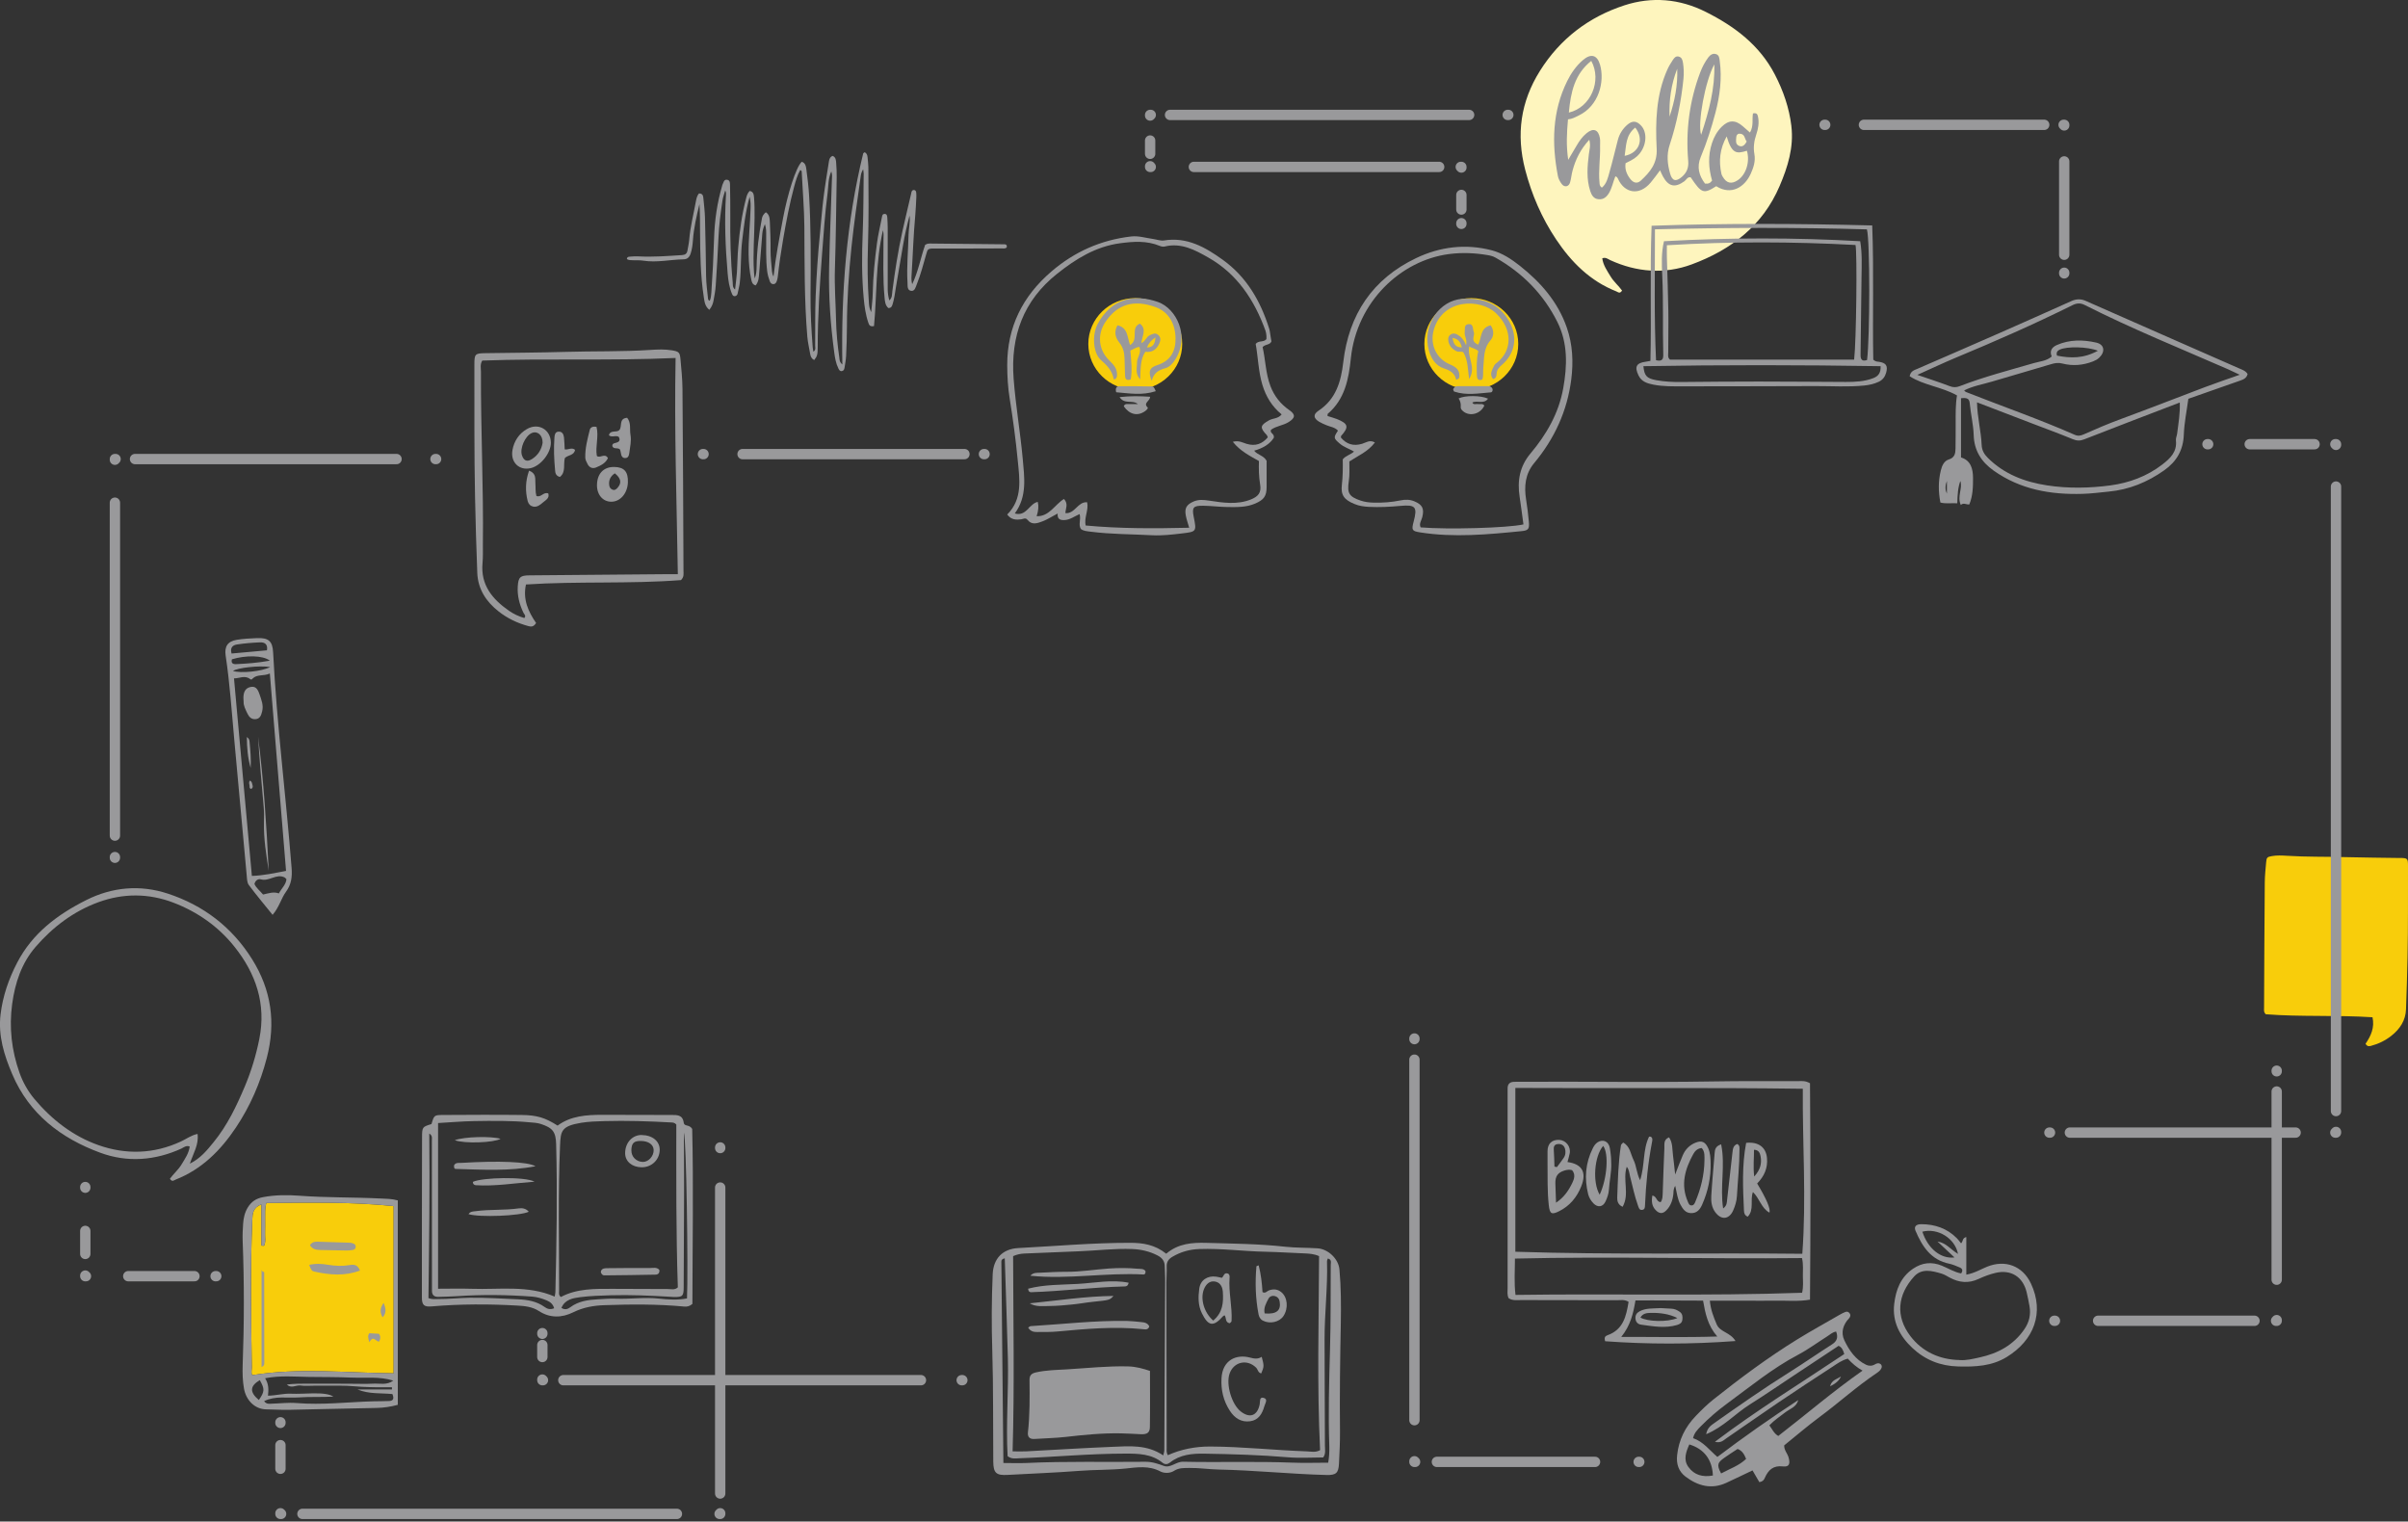 <?xml version="1.0" encoding="UTF-8"?> <svg xmlns="http://www.w3.org/2000/svg" width="698" height="441" viewBox="0 0 698 441" fill="none"><rect x="0" y="0" width="698" height="441" fill="#333333" stroke="none"/> <g clip-path="url(#clip0_17_883)"> <path d="M114.1 398.034V349.567C101.703 348.295 89.453 348.561 77.203 348.665C76.731 350.291 76.864 351.652 76.849 352.998C76.834 354.462 76.893 355.941 76.834 357.406C76.775 358.633 77.129 359.949 76.524 361.074C76.273 361.059 76.022 361.044 75.771 361.029V349.079C73.292 350.01 73.203 351.741 73.13 353.531C72.525 367.803 72.79 382.09 72.982 396.363C72.982 397.206 72.716 398.138 73.159 398.567C86.811 396.393 100.256 397.901 114.1 398.049V398.034Z" fill="#F8CD0B"></path> <path d="M695.875 248.683C690.562 248.594 685.248 248.579 679.95 248.431C674.238 248.269 668.527 248.402 662.815 248.032C661.413 247.943 659.996 247.884 658.594 248.121C657.192 248.357 657 248.535 656.882 249.896C656.72 251.833 656.498 253.785 656.484 255.738C656.38 267.866 656.336 279.994 656.277 292.122C656.277 292.713 656.13 293.349 656.779 293.97C666.992 294.769 677.397 294.163 687.713 294.843C688.363 297.845 687.256 300.241 685.691 302.534C686.193 303.347 686.68 303.288 687.256 303.14C689.425 302.564 691.418 301.602 693.174 300.212C695.653 298.26 697.306 295.775 697.424 292.536C697.616 287.492 697.764 282.434 697.867 277.391C698.044 268.561 697.985 259.746 698 250.916C698 248.845 697.852 248.712 695.86 248.668L695.875 248.683Z" fill="#F8CD0B"></path> <path d="M205.693 89.865C204.305 88.8 204.217 87.41 204.01 86.123C203.021 79.808 202.977 73.433 202.918 67.059C202.903 64.426 202.918 61.794 202.756 59.146C201.9 62.622 201.103 66.097 200.852 69.677C200.763 70.963 200.601 72.221 200.202 73.463C199.863 74.528 199.243 75.149 198.151 75.164C194.24 75.238 190.373 76.17 186.432 75.548C185.488 75.4 184.514 75.46 183.54 75.43C182.92 75.4 182.27 75.46 181.724 75.105C181.724 74.484 182.138 74.424 182.492 74.395C183.318 74.336 184.16 74.262 185.001 74.306C189.251 74.543 193.472 74.203 197.693 73.936C198.623 73.877 199.125 73.507 199.273 72.605C199.435 71.585 199.686 70.579 199.774 69.558C200.084 65.698 201.073 61.956 201.752 58.17C201.885 57.43 202.106 56.676 202.593 56.07C203.789 56.04 203.833 56.883 203.907 57.638C204.084 59.427 204.29 61.231 204.35 63.021C204.497 68.686 204.6 74.35 204.674 80.015C204.704 82.204 205.014 84.378 205.235 86.552C205.265 86.804 205.324 87.055 205.737 87.174C206.062 86.434 206.135 85.621 206.194 84.822C206.563 79.557 206.829 74.291 206.991 69.011C207.154 63.849 207.877 58.776 209.338 53.807C209.353 53.748 209.353 53.674 209.382 53.614C209.736 52.978 209.795 51.928 210.799 52.106C211.685 52.254 211.596 53.171 211.611 53.866C211.655 56.706 211.714 59.531 211.685 62.37C211.626 68.878 211.773 75.371 212.393 81.849C212.452 82.5 212.275 83.269 213.072 83.92C213.264 82.174 213.485 80.607 213.603 79.024C213.766 76.584 213.766 74.129 213.987 71.703C214.4 66.837 215.064 62.001 216.319 57.268C216.496 56.587 216.747 55.937 217.293 55.345C218.37 55.508 218.488 56.336 218.562 57.164C218.739 59.161 218.739 61.157 218.725 63.154C218.68 68.36 218.208 73.581 218.547 78.787C218.592 79.424 218.636 80.059 218.784 80.71C219.197 79.63 219.3 78.507 219.315 77.368C219.389 72.59 219.964 67.887 220.879 63.199C220.997 62.597 221.371 62.035 222.001 61.513C223.123 62.252 223.108 63.465 223.167 64.589C223.285 67.222 223.388 69.869 223.359 72.502C223.344 74.572 223.595 76.613 223.772 78.654C223.816 79.157 223.949 79.645 224.215 80.148C224.849 74.424 225.942 68.819 226.989 63.199C228.288 56.262 230.664 48.571 232.391 46.885C233.528 47.225 233.616 48.29 233.749 49.178C234.088 51.662 234.384 54.162 234.531 56.661C235.092 66.186 235.033 75.711 234.944 85.251C234.9 90.413 235.181 95.545 235.579 100.677C235.609 101.062 235.697 101.431 235.771 101.934C236.553 101.431 236.287 100.736 236.287 100.189C236.346 95.353 236.228 90.516 236.435 85.695C236.686 79.719 237.07 73.744 237.675 67.798C238.029 64.337 238.265 60.877 238.693 57.43C239.136 53.866 239.726 50.316 240.287 46.752C240.39 46.131 240.582 45.495 241.335 45.184C242.294 45.539 242.324 46.456 242.383 47.24C242.501 48.645 242.545 50.065 242.53 51.485C242.383 60.315 242.294 69.129 242.014 77.944C241.851 82.855 242.235 87.721 242.339 92.616C242.412 96.284 242.752 99.938 243.283 103.576C243.372 104.182 243.268 104.863 244.169 105.647C243.8 84.792 245.335 64.471 250.205 44.504C250.234 44.356 250.471 44.267 250.648 44.119C251.253 44.43 251.415 44.962 251.474 45.554C251.563 46.515 251.696 47.477 251.71 48.438C251.769 56.04 251.843 63.642 251.592 71.245C251.415 76.717 251.459 82.189 251.858 87.662C251.917 88.549 251.991 89.436 252.537 90.487C252.699 88.475 252.95 86.686 252.98 84.896C253.083 80.059 253.57 75.267 254.205 70.49C254.529 68.005 255.134 65.565 255.607 63.11C255.71 62.592 255.739 62.001 256.418 62.001C257.127 62.001 257.156 62.607 257.201 63.11C257.26 64.13 257.319 65.166 257.319 66.201C257.319 72.058 257.319 77.93 257.319 83.787C257.319 84.881 257.481 85.946 257.776 87.07C258.676 86.316 258.544 85.266 258.662 84.363C259.429 78.566 260.3 72.783 261.569 67.074C262.381 63.435 263.252 59.826 264.093 56.203C264.137 56.011 264.152 55.818 264.211 55.641C264.314 55.315 264.521 55.064 264.89 55.064C265.362 55.064 265.539 55.419 265.584 55.833C265.628 56.277 265.628 56.735 265.613 57.179C265.525 58.85 265.465 60.522 265.318 62.193C264.772 68.153 264.595 74.143 264.211 80.119C264.167 80.858 264.211 81.598 264.418 82.367C266.174 78.713 266.853 74.75 268.166 70.978C268.786 70.52 269.495 70.579 270.203 70.594C277.022 70.653 283.825 70.727 290.644 70.801C291.264 70.801 292.016 70.697 291.81 71.718C291.338 72.147 290.806 71.999 290.304 71.999C283.752 72.014 277.184 72.058 270.631 72.028C268.889 72.028 268.875 72.324 268.506 73.596C267.65 76.554 266.897 79.542 265.746 82.411C265.406 83.239 265.185 84.408 264.152 84.304C262.897 84.171 263.119 82.84 263.06 81.953C262.765 77.308 263.266 72.694 263.355 68.05C263.384 66.186 263.916 64.367 263.65 62.503C262.897 65.343 262.233 68.198 261.761 71.097C261.097 75.223 260.315 79.32 259.665 83.446C259.414 85.044 259.223 86.626 258.735 88.165C258.558 88.741 258.381 89.274 257.51 89.288C256.595 88.505 256.507 87.366 256.404 86.227C255.858 80.636 256.108 75.031 256.094 69.425C256.094 68.597 256.197 67.754 255.946 66.719C253.777 76.007 254.205 85.369 253.349 94.51C252.094 94.746 251.932 94.169 251.696 93.519C250.899 91.182 250.574 88.741 250.353 86.331C249.762 80.045 249.821 73.729 250.072 67.414C250.293 61.749 250.279 56.084 250.353 50.405C250.353 50.05 250.279 49.68 250.205 49.059C249.777 49.784 249.615 50.301 249.526 50.878C248.552 57.756 247.548 64.618 246.825 71.525C246.028 79.216 245.512 86.907 245.497 94.643C245.497 97.482 245.394 100.307 245.261 103.147C245.202 104.301 244.98 105.439 244.803 106.578C244.729 107.037 244.567 107.466 244.021 107.554C243.46 107.643 243.239 107.229 243.032 106.815C242.309 105.351 242.029 103.753 241.822 102.171C240.715 93.992 240.154 85.769 240.331 77.53C240.523 69.026 240.877 60.536 241.143 52.047C241.173 51.366 241.291 50.671 240.966 49.68C240.021 51.855 240.154 53.91 239.903 55.877C239.121 61.808 238.737 67.784 238.28 73.744C237.601 82.737 237.025 91.714 237.025 100.736C237.025 102.792 236.863 103.265 236.007 104.36C235.313 104.034 234.989 103.384 234.871 102.718C234.59 101.002 234.162 99.331 234.015 97.586C233.129 86.981 233.232 76.347 233.159 65.728C233.114 60.507 232.657 55.315 232.406 50.109C232.406 49.813 232.45 49.444 231.963 49.281C231.107 50.775 230.65 52.446 230.207 54.073C228.82 59.22 227.845 64.471 226.945 69.721C226.34 73.212 225.838 76.702 225.455 80.222C225.41 80.607 225.322 80.991 225.204 81.346C225.041 81.834 224.805 82.337 224.185 82.352C223.58 82.367 223.3 81.967 223.108 81.435C222.783 80.533 222.503 79.616 222.385 78.64C221.957 75.179 222.119 71.688 222.09 68.213C222.09 67.266 222.149 66.29 221.721 64.959C221.263 66.053 221.042 66.837 220.968 67.68C220.673 71.466 220.378 75.253 220.068 79.024C219.964 80.296 219.964 81.598 219.049 82.722C218.134 82.485 217.928 81.805 217.765 81.021C217.249 78.625 217.042 76.199 216.998 73.744C216.924 69.351 217.441 65.003 217.559 60.625C217.588 59.56 217.647 58.51 217.293 57.046C216.053 61.483 215.64 65.609 215.138 69.736C214.651 73.774 214.887 77.841 214.445 81.879C214.326 82.973 214.002 84.008 213.81 85.088C213.736 85.473 213.456 85.783 213.028 85.842C212.555 85.902 212.349 85.561 212.186 85.192C211.375 83.269 211.094 81.228 210.917 79.187C210.268 71.614 209.958 64.027 210.445 56.425C210.474 56.04 210.445 55.656 210.209 55.212C209.943 56.203 209.559 57.164 209.412 58.17C208.866 61.734 208.423 65.299 208.261 68.908C208.054 73.537 207.774 78.166 207.464 82.781C207.375 84.186 207.109 85.591 206.859 86.981C206.696 87.928 206.386 88.83 205.634 89.762L205.693 89.865Z" fill="#99999B"></path> <path d="M519.272 36.591C518.637 31.281 516.925 26.327 514.475 21.608C510.047 13.06 502.786 7.632 494.447 3.446C486.861 -0.37 478.803 -1.05 470.833 1.553C460.532 4.925 452.237 11.211 446.378 20.544C440.77 29.492 439.441 38.943 442.098 49.178C443.987 56.454 446.939 63.228 451.071 69.396C455.455 75.963 460.945 81.479 468.516 84.452C468.974 84.63 469.52 85.266 470.184 84.216C469.195 82.825 467.749 81.642 466.819 80.074C465.83 78.433 464.708 76.865 464.443 74.868C465.446 74.484 466.066 75.075 466.73 75.386C474.464 78.935 482.552 79.527 490.389 76.628C501.694 72.457 510.933 65.476 515.862 53.895C518.224 48.364 519.995 42.714 519.257 36.561L519.272 36.591Z" fill="#FEF5BE"></path> <path d="M460.679 40.51C458.126 43.276 456.709 46.205 455.838 49.429C455.528 50.553 455.44 51.736 455.115 52.86C454.761 54.132 453.492 54.398 452.695 53.334C452.178 52.638 451.721 51.81 451.573 50.982C449.773 41.56 449.92 32.317 454.274 23.502C455.41 21.209 456.857 19.124 458.805 17.438C461.137 15.426 462.967 15.87 463.808 18.798C465.195 23.664 463.469 30.704 457.58 33.5C456.621 33.958 455.691 34.505 454.51 34.594C454.171 38.395 453.949 42.049 454.569 46.323C455.573 44.652 456.296 43.454 456.99 42.241C457.772 40.88 458.672 39.608 459.897 38.602C461.86 36.99 463.336 37.538 463.764 40.067C463.897 40.821 463.779 41.62 463.808 42.404C463.911 45.924 463.292 49.429 463.646 52.949C463.69 53.407 463.646 53.94 464.339 54.384C465.727 53.245 466.081 51.514 466.538 49.902C467.424 46.811 468.147 43.675 468.959 40.569C469.416 38.824 470.346 37.345 471.704 36.162C473.18 34.89 474.434 34.994 475.748 36.458C477.519 38.41 477.298 42.034 475.246 44.548C474.39 45.598 473.446 46.234 471.202 47.299C470.937 49.044 471.512 50.523 472.59 51.899C473.475 53.023 474.567 53.319 475.615 52.357C478.286 49.887 480.426 47.373 480.22 43.143C479.821 35.334 480.028 27.495 483.319 20.144C483.747 19.168 484.323 18.251 484.913 17.364C485.282 16.816 485.725 16.195 486.566 16.387C487.481 16.595 487.703 17.364 487.835 18.162C488.086 19.715 488.131 21.268 487.983 22.836C487.319 29.358 486.05 35.763 483.983 41.989C483.039 44.844 483.334 47.595 484.116 50.346C484.736 52.49 485.828 52.727 487.525 51.263C488.927 50.05 489.533 48.63 489.355 46.619C488.603 37.848 489.71 29.285 492.824 21.017C493.414 19.449 494.182 17.985 495.17 16.654C495.702 15.944 496.454 15.367 497.443 15.692C498.344 15.988 498.388 16.861 498.491 17.63C499.185 22.747 498.535 27.776 497.237 32.716C496.1 37.05 494.728 41.339 493.001 45.48C491.746 48.482 492.529 50.923 494.226 53.215C495.215 53.334 495.776 53.053 496.277 52.328C495.244 48.778 495.038 45.125 496.248 41.472C496.838 39.682 497.724 38.07 499.067 36.739C501.089 34.742 503.007 34.698 505.162 36.576C505.811 37.138 506.461 37.715 507.258 38.41C508.38 36.532 507.819 34.535 508.129 32.879C509.265 32.627 509.442 33.189 509.575 33.781C509.973 35.57 509.649 37.301 509.088 38.972C508.453 40.85 508.188 42.714 508.542 44.681C508.911 46.693 508.291 48.571 507.479 50.361C505.767 54.162 501.9 56.75 497.473 53.969C493.813 56.291 493.222 56.084 490.079 51.396C489.119 51.204 488.809 52.136 488.234 52.55C485.548 54.487 483.659 54.103 482.05 51.174C481.769 50.671 481.548 50.124 481.194 49.37C480.205 50.671 479.393 51.84 478.478 52.919C475.054 56.957 470.848 55.833 469.062 51.943C468.9 51.588 468.738 51.218 468.236 51.115C467.586 52.697 467.291 54.428 466.406 55.922C465.697 57.12 464.782 57.889 463.336 57.741C461.948 57.608 461.358 56.573 460.974 55.419C459.808 51.884 460.118 48.275 460.561 44.666C460.709 43.424 461.152 42.197 460.664 40.436L460.679 40.51ZM500.513 39.519C498.491 43.173 498.166 46.708 498.993 50.42C499.052 50.701 499.214 50.967 499.362 51.218C500.454 53.126 501.9 53.452 503.73 52.224C506.151 50.597 507.302 46.87 506.372 43.69C503.362 44.637 502.004 44.622 500.498 39.519H500.513ZM454.761 32.627C461.092 31.178 464.413 23.398 461.255 17.645C456.443 21.461 455.292 26.726 454.761 32.627ZM496.927 18.665C494.3 23.339 491.997 35.822 493.104 39.061C495.348 32.317 497.133 25.705 496.927 18.665ZM474.006 36.975C471.173 39.209 471.409 42.256 470.937 45.169C475.128 44.371 476.692 40.407 474.006 36.975ZM483.954 33.81C485.444 29.285 486.359 24.7 486.168 19.937C484.426 24.404 483.762 29.048 483.954 33.81ZM506.313 41.013C505.664 40.244 505.841 38.721 504.188 38.75C503.627 38.75 503.332 39.209 503.288 39.727C503.229 40.584 503.007 41.634 503.863 42.152C504.896 42.773 505.693 42.211 506.298 41.013H506.313Z" fill="#99999B"></path> <path d="M568.433 115.408V132.58C571.222 133.437 571.901 135.789 571.916 138.496C571.931 141.128 571.857 143.746 570.839 146.201C569.968 146.334 569.186 145.58 568.374 146.364C567.238 143.894 568.964 141.483 568.241 139.413C567.548 141.247 567.4 143.465 567.356 145.876C565.688 145.758 564.109 146.083 562.456 145.654C561.851 142.533 561.821 139.457 562.574 136.381C562.913 134.976 563.518 133.6 564.861 133.186C566.603 132.654 566.81 131.456 566.839 130.065C566.898 127.625 566.869 125.17 566.883 122.729C566.883 120.008 566.824 117.272 567.267 114.609C562.795 112.095 557.644 111.696 553.542 109.048C553.851 107.54 554.84 107.303 555.711 106.933C563.74 103.443 571.783 99.967 579.812 96.432C586.675 93.415 593.523 90.353 600.356 87.292C601.773 86.656 603.087 86.552 604.562 87.203C619.351 93.74 634.154 100.219 648.942 106.726C649.901 107.14 650.949 107.466 651.51 108.412C651.2 109.625 650.3 109.98 649.37 110.305C644.411 112.036 639.452 113.796 634.331 115.586C633.873 119.017 633.15 122.478 633.017 125.954C632.855 130.465 630.936 133.763 627.365 136.292C622.494 139.738 617.196 141.927 611.204 142.489C608.68 142.726 606.171 143.081 603.647 143.14C594.408 143.406 585.642 141.897 577.864 136.381C574.263 133.822 572.241 130.524 572.108 126.116C572.005 122.981 571.237 119.934 570.957 116.828C570.839 115.512 570.116 115.216 568.433 115.423V115.408ZM555.829 108.679C559.268 109.862 562.22 110.794 565.098 111.903C566.175 112.317 567.046 112.332 568.123 111.903C575.119 109.196 582.38 107.318 589.568 105.232C591.294 104.73 593.243 104.641 594.718 103.325C594.039 101.698 594.792 100.633 596.194 100.012C599.913 98.37 603.825 98.429 607.647 99.302C610.038 99.849 610.304 101.979 608.459 103.709C607.942 104.182 607.352 104.493 606.717 104.744C603.81 105.883 600.814 106.135 597.818 105.366C596.593 105.04 595.604 105.232 594.482 105.573C588.8 107.288 583.089 108.9 577.406 110.601C574.72 111.415 571.916 111.844 569.348 113.16C569.569 113.367 569.673 113.545 569.835 113.604C580.329 117.76 590.999 121.443 601.33 125.998C602.363 126.456 603.116 126.294 604.046 125.88C607.603 124.297 611.174 122.774 614.835 121.428C622.967 118.44 631.025 115.275 639.127 112.213C642.33 111.001 645.577 109.906 649.222 108.619C647.806 107.954 646.861 107.481 645.887 107.052C631.969 100.973 617.89 95.279 604.326 88.416C603.057 87.765 601.994 87.839 600.755 88.445C589.671 93.948 578.366 98.917 566.942 103.665C563.371 105.158 559.858 106.83 555.814 108.634L555.829 108.679ZM573.067 116.591C573.156 120.999 574.248 124.903 574.41 128.897C574.469 130.479 575.119 131.633 576.211 132.713C580.978 137.46 586.926 139.694 593.39 140.685C599.5 141.616 605.655 141.498 611.765 140.685C617.226 139.945 622.332 138.052 626.76 134.65C629.033 132.905 631.099 130.982 630.73 127.669C630.656 127.018 630.995 126.338 631.084 125.658C631.453 122.729 631.969 119.801 631.851 116.665C622.45 120.274 613.27 123.75 604.134 127.344C602.91 127.817 602.024 127.773 600.843 127.299C596.976 125.702 593.051 124.267 589.14 122.774C583.885 120.762 578.631 118.736 573.053 116.606L573.067 116.591ZM608.119 101.668C605.109 100.44 599.087 100.366 597.065 101.328C596.445 101.624 595.958 102.067 596.253 103.073C600.12 103.857 603.943 103.96 608.119 101.653V101.668ZM564.345 139.383C563.946 140.433 563.696 141.735 564.345 143.051V139.383Z" fill="#99999B"></path> <path d="M52.689 332.854C44.955 336.404 36.867 336.995 29.03 334.096C17.725 329.925 8.486 322.944 3.557 311.364C1.196 305.832 -0.576 300.182 0.162 294.03C0.797 288.72 2.509 283.765 4.959 279.047C9.387 270.498 16.648 265.07 24.987 260.885C32.573 257.069 40.631 256.388 48.601 258.992C58.902 262.364 67.197 268.65 73.056 277.982C78.664 286.93 79.992 296.381 77.336 306.616C75.447 313.893 72.495 320.667 68.362 326.834C63.979 333.401 58.489 338.918 50.918 341.891C50.46 342.068 49.914 342.704 49.25 341.654C50.239 340.264 51.685 339.081 52.615 337.513C53.604 335.871 54.725 334.303 54.991 332.307C53.987 331.922 53.368 332.514 52.703 332.824L52.689 332.854ZM55.08 337.247C58.179 335.694 60.024 333.357 61.869 331.109C65.868 326.228 68.554 320.608 70.99 314.825C72.849 310.402 74.222 305.862 75.166 301.144C77.203 290.953 74.163 282.153 67.934 274.359C63.285 268.531 57.249 264.301 50.298 261.639C43.125 258.888 35.731 258.858 28.529 261.491C21.341 264.124 15.334 268.65 10.331 274.432C6.243 279.165 4.369 284.845 3.527 290.983C2.598 297.816 3.365 304.427 5.638 310.89C6.627 313.671 8.058 316.23 9.947 318.493C15.01 324.527 21.12 329.275 28.499 331.892C36.484 334.717 44.601 334.496 52.453 330.842C54.017 330.118 55.419 329.038 57.264 328.653C57.677 331.759 56.054 334.2 55.035 337.261L55.08 337.247Z" fill="#99999B"></path> <path d="M568.403 360.408C569.127 359.831 568.699 358.84 569.968 358.545V369.445C572.403 369.001 574.145 367.892 576.004 367.138C581.258 365.023 586.276 366.886 588.697 372.004C592.682 380.464 589.567 388.48 581.686 393.316C577.318 395.993 572.506 396.186 567.577 396.053C562.456 395.919 558.028 394.159 554.338 390.698C550.693 387.282 548.464 383.096 549.069 377.935C549.542 373.882 550.914 370.17 554.545 367.714C557.187 365.925 559.932 365.644 562.869 366.842C564.728 367.596 566.47 368.72 568.462 369.09C569.068 368.247 568.817 367.685 568.064 367.36C567.075 366.945 566.086 366.502 565.053 366.28C559.725 365.2 557.187 361.281 555.253 356.74C554.752 355.557 555.342 354.817 556.921 354.817C560.847 354.832 564.389 356.015 567.223 358.885C567.621 359.284 567.961 359.772 568.462 360.379L568.403 360.408ZM568.02 394.204C570.012 394.337 571.931 393.849 573.82 393.435C579.103 392.281 583.664 389.87 586.822 385.226C588.224 383.17 588.711 380.981 588.283 378.556C588.047 377.21 587.767 375.879 587.457 374.548C586.394 370.081 582.926 367.877 578.469 368.927C576.772 369.327 575.104 369.948 573.525 370.687C570.632 372.033 567.902 371.782 565.171 370.303C564.404 369.889 563.636 369.401 562.81 369.149C560.05 368.336 557.083 367.522 554.855 369.963C549.984 375.317 549.394 381.543 553.777 387.282C557.216 391.778 562.219 394.085 568.02 394.189V394.204ZM567.562 363.425C566.677 358.87 561.673 355.838 557.231 356.992C558.825 361.872 562.559 364.949 566.544 364.461C564.832 362.863 563.223 361.355 561.614 359.846C564.123 360.201 565.422 362.168 567.547 363.425H567.562Z" fill="#99999B"></path> <path d="M153.137 181.461C149.993 180.618 147.086 179.228 144.532 177.216C140.931 174.391 138.54 170.768 138.349 166.065C138.068 158.729 137.847 151.407 137.699 144.072C137.434 131.263 137.537 118.44 137.507 105.617C137.507 102.615 137.714 102.407 140.607 102.363C148.311 102.245 156.03 102.215 163.734 101.993C172.028 101.742 180.322 101.964 188.617 101.417C190.654 101.283 192.72 101.195 194.757 101.535C196.793 101.875 197.074 102.126 197.251 104.123C197.502 106.948 197.797 109.773 197.826 112.613C197.974 130.228 198.048 147.828 198.121 165.443C198.121 166.286 198.343 167.218 197.384 168.135C182.566 169.289 167.453 168.416 152.458 169.407C151.513 173.756 153.122 177.246 155.395 180.574C154.657 181.742 153.949 181.683 153.137 181.461ZM195.834 103.753C176.957 104.611 158.361 103.827 139.795 104.508C139.101 105.647 139.411 106.726 139.411 107.762C139.337 124.489 140.179 141.202 139.972 157.915C139.957 159.675 140.031 161.45 139.869 163.195C139.278 169.57 142.732 173.667 147.514 177.009C148.857 177.956 150.377 178.651 151.971 179.124C152.591 178.488 151.956 178.059 151.72 177.586C150.569 175.161 149.905 172.646 150.082 169.94C150.259 167.277 150.79 166.775 153.506 166.76C166.774 166.641 180.042 166.538 193.325 166.42C194.284 166.42 195.258 166.42 196.483 166.42C196.144 145.314 195.435 124.637 195.834 103.739V103.753Z" fill="#99999B"></path> <path d="M159.675 128.349C159.675 131.293 156.782 134.976 153.904 135.671C150.539 136.499 147.912 134.014 148.547 130.45C149.005 127.861 150.421 125.702 152.709 124.371C156.074 122.404 159.675 124.534 159.675 128.349ZM157.284 128.349C157.328 126.087 155.764 124.8 154.141 125.51C152.222 126.338 150.628 129.947 151.292 131.958C151.809 133.526 152.753 133.955 154.155 133.082C155.985 131.958 156.989 130.228 157.284 128.349Z" fill="#99999B"></path> <path d="M178.064 135.345C180.957 135.404 182.108 136.721 182.005 139.827C181.887 142.992 179.806 145.417 177.194 145.417C174.714 145.417 172.958 143.332 173.046 140.448C173.135 137.209 175.039 135.286 178.064 135.345ZM178.212 137.194C176.987 138.007 176.397 139.132 176.589 140.625C176.662 141.247 176.987 141.735 177.592 141.942C178.256 142.178 178.699 141.749 179.083 141.291C180.249 139.915 179.983 138.614 178.212 137.179V137.194Z" fill="#99999B"></path> <path d="M163.689 130.243C164.723 130.45 165.682 129.562 166.685 130.376C166.435 132.047 164.619 131.84 163.734 132.757C163.232 134.561 164.103 136.839 162.287 138.244C161.018 137.874 160.959 136.987 160.9 136.262C160.605 133.142 160.472 130.021 160.708 126.9C160.767 126.116 160.856 125.199 161.845 125.11C162.937 125.007 163.379 125.835 163.483 126.782C163.601 127.935 163.63 129.104 163.689 130.243Z" fill="#99999B"></path> <path d="M172.914 123.72C173.622 126.53 172.53 129.34 173.002 132.136C173.932 132.964 175.29 131.174 176.22 132.772C175.57 134.221 174.183 134.916 172.781 135.493C171.762 135.907 170.847 135.538 170.331 134.532C170.021 133.94 169.667 133.275 169.652 132.639C169.578 129.888 170.301 127.24 170.951 124.608C171.113 123.957 171.689 123.469 172.928 123.735L172.914 123.72Z" fill="#99999B"></path> <path d="M179.393 126.663C178.537 125.998 177.459 126.944 176.5 126.161C176.913 124.504 178.699 125.48 179.496 124.667C180.47 123.661 179.23 121.309 181.784 121.088C183.009 122.537 182.463 124.401 182.758 126.042C183.068 127.802 182.625 129.533 182.418 131.263C182.33 131.958 182.138 132.713 181.326 132.757C180.337 132.831 180.072 132.062 179.954 131.219C179.909 130.849 179.776 130.494 179.717 130.272C178.994 129.607 177.976 130.302 177.518 129.37C177.356 128.882 177.71 128.571 178.02 128.483C178.965 128.202 180.057 128.098 179.393 126.649V126.663Z" fill="#99999B"></path> <path d="M153.373 136.41C155.528 137.253 155.085 138.777 155.188 140.019C155.292 141.276 155.144 142.548 155.484 143.746C156.827 144.308 157.491 142.504 158.922 143.007C159.38 144.397 158.17 144.944 157.373 145.639C156.576 146.334 155.675 147.074 154.524 146.823C153.757 146.66 153.181 146.098 152.96 145.24C152.237 142.356 152.266 139.516 153.358 136.41H153.373Z" fill="#99999B"></path> <path d="M338.049 363.381C341.547 360.379 345.606 360.112 349.768 360.231C357.368 360.452 364.984 360.512 372.555 361.355C375.654 361.695 378.798 361.606 381.912 361.813C384.967 362.005 387.978 364.845 388.258 367.922C388.731 373.083 388.745 378.275 388.657 383.466C388.45 393.923 388.303 404.379 388.421 414.851C388.45 417.972 388.273 421.107 388.125 424.228C387.993 426.964 387.255 427.585 384.48 427.511C374.046 427.245 363.655 426.136 353.221 425.929C350.417 425.87 347.598 425.426 344.764 425.47C343.229 425.5 341.739 425.382 340.278 426.328C339.141 427.068 337.4 427.053 336.308 426.461C333.031 424.716 329.563 425.293 326.286 425.633C321.8 426.091 317.328 425.958 312.856 426.313C305.964 426.846 299.042 427.097 292.135 427.482C288.77 427.674 287.943 426.979 287.914 423.548C287.825 412.884 287.958 402.22 287.633 391.571C287.397 384.132 287.427 376.722 287.751 369.282C287.958 364.771 290.614 361.976 295.16 361.739C305.978 361.177 316.767 360.201 327.6 360.216C331.304 360.216 334.787 360.748 338.079 363.396L338.049 363.381ZM338.521 421.773C342.27 420.087 346.358 419.249 350.786 419.258C360.158 419.303 369.47 420.338 378.813 420.663C380.038 420.708 381.307 421.063 382.65 420.308C381.735 401.554 382.281 382.815 382.355 364.076C380.894 363.411 379.447 363.337 377.986 363.277C374.282 363.144 370.577 362.878 366.873 362.804C360.438 362.686 354.048 361.784 347.598 362.02C344.809 362.124 342.226 362.848 339.835 364.268C338.757 364.904 338.123 365.747 338.182 367.108C338.241 368.661 338.093 370.229 338.093 371.782C338.108 387.711 338.138 403.655 338.182 419.584C338.182 420.249 338.034 420.944 338.507 421.743L338.521 421.773ZM337.193 421.817C337.37 421.033 337.488 420.767 337.488 420.486C337.577 403.847 337.665 387.223 337.739 370.584C337.739 369.415 337.621 368.247 337.621 367.064C337.621 365.511 336.868 364.564 335.511 363.869C333.208 362.686 330.803 362.124 328.22 362.02C323.039 361.813 317.889 362.479 312.738 362.671C307.469 362.863 302.2 363.085 296.946 363.322C295.883 363.366 294.835 363.558 293.67 364.076C293.714 382.86 294.083 401.688 293.522 420.663C295.042 420.663 296.193 420.708 297.344 420.663C305.727 420.22 314.096 419.687 322.479 419.347C327.423 419.14 332.456 418.652 337.193 421.832V421.817ZM291.234 364.712C290.511 364.89 290.26 365.171 290.26 365.599C290.452 385.034 290.659 404.468 290.851 424.036C293.227 424.036 295.352 424.124 297.463 424.036C308.974 423.488 320.501 423.814 332.013 423.681C333.917 423.651 335.599 424.243 337.37 424.879C339.304 425.574 340.897 423.622 342.949 423.666C353.487 423.903 364.039 423.518 374.577 423.932C378.045 424.065 381.514 423.947 384.997 423.947C385.292 422.29 385.366 420.737 385.321 419.17C384.997 409.778 385.262 400.386 385.528 390.994C385.764 382.874 385.69 374.755 385.735 366.635C385.735 365.969 386.089 365.023 384.879 364.771C384.79 365.067 384.642 365.333 384.657 365.599C384.879 373.142 383.934 380.641 383.949 388.169C383.949 398.449 384.037 408.713 384.052 418.992C384.052 420.131 384.362 421.344 383.55 422.423C380.156 422.423 376.746 422.66 373.382 422.379C365.308 421.699 357.206 421.462 349.118 421.329C345.532 421.27 342.093 421.58 339.141 423.902C338.448 424.45 337.695 424.538 336.986 423.962C333.784 421.359 329.991 421.314 326.154 421.314C315.896 421.314 305.683 422.305 295.455 422.66C294.407 422.69 293.315 422.971 292.076 422.069C291.559 412.706 292.386 403.137 292.149 393.597C291.898 383.998 291.559 374.4 291.249 364.712H291.234Z" fill="#99999B"></path> <path d="M365.722 393.257C366.445 395.845 366.43 396.112 365.589 398.064C364.659 397.901 364.63 396.925 364.098 396.393C361.486 393.804 357.575 394.692 356.394 398.182C355.332 401.347 357.044 407.071 359.671 409.112C362.312 411.168 364.482 410.325 365.146 407.027C365.294 406.258 364.999 404.823 366.253 405.148C367.64 405.503 366.755 406.672 366.504 407.559C365.884 409.763 364.807 411.612 362.371 411.937C359.803 412.292 357.885 411.035 356.498 408.905C354.623 406.036 353.885 402.871 354.077 399.454C354.372 394.189 358.342 392.429 362.342 393.479C363.567 393.804 364.63 393.982 365.707 393.272L365.722 393.257Z" fill="#99999B"></path> <path d="M364.851 366.768C365.53 369.386 365.81 371.959 365.958 374.503C366.814 374.976 367.242 374.207 367.832 374C369.101 373.557 370.297 373.616 371.389 374.503C373.204 375.953 373.529 379.132 372.053 381.41C370.887 383.215 368.083 383.821 366.076 382.771C365.279 382.357 364.954 381.662 364.807 380.922C363.921 376.322 363.788 371.678 364.201 367.019C364.201 366.975 364.349 366.945 364.836 366.753L364.851 366.768ZM366.578 380.685C370.046 380.981 371.389 379.813 370.917 377.195C370.784 376.441 370.4 375.938 369.692 375.701C368.836 375.42 368.039 375.716 367.67 376.441C367.035 377.713 366.223 378.985 366.578 380.671V380.685Z" fill="#99999B"></path> <path d="M356.468 383.525C355.051 383.303 355.538 381.943 354.977 381.233C354.815 381.321 354.608 381.366 354.505 381.499C351.73 384.649 350.24 384.398 348.395 380.656C347.244 378.319 347.303 375.908 347.628 373.497C347.967 371.013 349.989 369.696 352.483 370.022C353.059 370.096 353.62 370.258 354.166 370.362C354.771 369.933 354.756 368.72 355.937 369.134C356.439 369.371 356.453 369.889 356.409 370.362C356.099 374.562 357.221 378.704 356.985 382.904C356.985 383.126 356.645 383.333 356.483 383.525H356.468ZM351.686 382.741C354.446 380.434 354.667 377.52 354.461 374.459C354.343 372.654 353.457 371.575 351.996 371.412C350.712 371.264 349.62 372.078 348.985 373.66C347.878 376.426 348.985 380.419 351.671 382.756L351.686 382.741Z" fill="#99999B"></path> <path d="M333.341 397.369C333.341 402.96 333.4 408.314 333.311 413.668C333.282 415.25 332.485 415.768 330.743 415.694C328.795 415.62 326.847 415.472 324.914 415.443C319.542 415.339 314.228 415.871 308.9 416.478C305.904 416.818 302.879 416.862 299.868 417.069C298.451 417.173 297.817 416.463 297.964 415.162C298.525 410.103 298.481 405.03 298.422 399.942C298.422 398.656 298.953 398.079 300.252 397.783C303.218 397.103 306.244 397.073 309.24 396.896C315.173 396.541 321.076 395.89 327.024 396.038C329.297 396.097 331.393 396.689 333.356 397.354L333.341 397.369Z" fill="#99999B"></path> <path d="M298.023 384.797C298.392 384.561 298.555 384.383 298.717 384.368C308.03 383.806 317.313 382.697 326.655 382.86C328.013 382.889 329.371 383.052 330.729 383.185C331.703 383.274 332.662 383.407 333.149 384.457C332.795 385.507 331.983 385.33 331.216 385.241C322.936 384.398 314.716 385.167 306.48 385.921C304.547 386.099 302.599 386.069 300.651 386.069C299.691 386.069 298.732 385.951 298.038 384.797H298.023Z" fill="#99999B"></path> <path d="M298.658 369.755C299.529 368.794 300.532 368.927 301.477 368.883C304.001 368.764 306.539 368.602 309.063 368.617C313.269 368.646 317.402 367.936 321.564 367.655C324.294 367.478 327.009 367.478 329.725 367.729C330.552 367.803 331.496 367.655 332.027 368.38C332.16 368.986 331.865 369.415 331.526 369.4C320.56 368.794 309.609 370.894 298.628 369.755H298.658Z" fill="#99999B"></path> <path d="M327.142 371.797C326.98 372.728 326.464 372.861 326.006 372.861C316.944 373.083 307.927 374.237 298.879 374.533C298.54 374.533 298.097 374.414 298.023 373.512C302.746 372.27 307.661 372.403 312.502 372.122C317.343 371.841 322.228 370.806 327.142 371.782V371.797Z" fill="#99999B"></path> <path d="M298.481 377.757C306.51 376.958 314.465 375.716 322.759 375.612C321.637 376.84 321.637 376.81 316.811 377.313C314.789 377.52 312.767 377.905 310.745 378.097C308.62 378.304 306.465 378.511 304.325 378.526C302.377 378.526 300.355 378.881 298.481 377.757Z" fill="#99999B"></path> <path d="M125.066 325.799C125.833 323.24 125.833 323.181 128.416 323.166C136.031 323.122 143.647 323.078 151.248 323.166C155.705 323.211 158.096 323.995 161.623 326.243C165.446 323.418 169.977 323.122 174.581 323.122C181.223 323.122 187.849 323.152 194.491 323.166C196.173 323.166 197.885 323.018 198.195 325.429C198.343 326.568 199.819 325.829 200.645 327.204C201.044 343.784 200.734 360.955 200.704 377.935C199.833 378.659 199.125 378.763 198.299 378.689C190.609 377.964 182.905 378.023 175.201 378.29C172.057 378.393 169.061 378.925 166.184 380.345C162.863 381.987 159.424 382.091 156.162 379.961C154.288 378.748 152.104 378.526 149.993 378.408C141.714 377.935 133.419 377.935 125.139 378.644C122.97 378.837 122.291 378.304 122.291 376.086C122.291 360.63 122.291 345.174 122.335 329.718C122.335 326.612 122.453 326.612 125.051 325.799H125.066ZM196.055 325.932C195.465 325.311 194.948 325.355 194.491 325.326C188.056 324.971 181.621 324.764 175.172 324.941C172.928 325 170.67 325.074 168.456 325.429C162.73 326.376 162.523 327.81 162.346 331.893C161.741 345.973 162.095 360.068 162.066 374.148C162.066 374.695 161.859 375.317 162.568 375.923C167.217 373.453 172.382 373.542 177.533 373.557C182.905 373.557 188.277 373.616 193.635 373.616C194.565 373.616 195.583 373.971 196.483 373.128C195.952 357.361 196.04 341.536 196.04 325.947L196.055 325.932ZM126.984 373.527C130.394 373.527 133.596 373.438 136.799 373.542C144.813 373.823 152.974 372.433 160.782 375.805C160.87 375.272 160.974 374.888 160.988 374.518C161.328 360.245 161.579 345.988 161.21 331.715C161.121 328.047 160.236 326.908 156.767 325.769C155.72 325.429 154.657 325.385 153.594 325.296C148.148 324.778 142.673 324.852 137.227 324.941C133.862 325 130.482 325.311 126.984 325.503V373.527ZM160.634 379.207C160.295 377.949 159.468 377.328 158.45 376.899C157.092 376.337 155.72 375.923 154.229 375.805C147.027 375.272 139.824 375.184 132.607 375.672C130.763 375.79 128.903 375.834 127.058 375.879C125.907 375.908 125.213 375.391 125.213 374.148C125.213 373.557 125.213 372.98 125.213 372.388C125.213 358.411 125.198 344.449 125.184 330.473C125.184 329.881 125.435 329.186 124.431 328.535C124.608 344.642 124.387 360.482 124.195 376.234C125.346 376.692 126.217 376.5 127.088 376.515C130.113 376.529 133.124 376.189 136.12 376.145C140.784 376.071 145.462 376.396 150.141 376.589C152.886 376.707 155.572 377.151 157.874 378.822C158.612 379.354 159.409 379.665 160.619 379.192L160.634 379.207ZM162.745 379.088C163.763 379.739 164.59 379.428 165.298 378.896C167.689 377.121 170.464 376.737 173.312 376.589C175.068 376.5 176.825 376.337 178.566 376.411C182.743 376.574 186.905 375.923 191.111 376.396C193.738 376.692 196.498 376.84 199.14 376.337C199.494 368.232 198.963 330.059 198.24 328.284C198.24 329.63 198.24 330.399 198.24 331.153C198.269 335.842 198.313 340.53 198.299 345.219C198.284 354.507 198.239 363.78 198.18 373.069C198.166 375.686 197.885 375.938 195.362 375.923C194.978 375.923 194.579 375.879 194.196 375.849C188.454 375.509 182.699 375.258 176.957 375.42C174.035 375.509 171.098 375.598 168.205 375.967C166.065 376.248 163.748 376.618 162.73 379.103L162.745 379.088Z" fill="#99999B"></path> <path d="M186.034 328.979C189.119 329.023 191.244 330.768 191.229 333.253C191.214 336.123 188.897 338.356 185.99 338.326C183.215 338.297 181.237 336.64 181.208 334.303C181.178 331.242 183.274 328.92 186.034 328.964V328.979ZM183.023 333.46C182.994 335.265 184.425 336.699 186.285 336.773C187.953 336.832 189.547 335.087 189.473 333.283C189.414 331.745 187.982 330.739 185.827 330.695C183.732 330.65 183.053 331.316 183.008 333.46H183.023Z" fill="#99999B"></path> <path d="M191.111 368.055C191.273 368.972 190.757 369.43 190.004 369.445C185.06 369.549 180.101 369.608 175.157 369.652C174.788 369.652 174.404 369.445 174.153 368.735C174.257 367.478 175.467 367.581 176.456 367.567C180.441 367.507 184.425 367.507 188.396 367.522C189.311 367.522 190.344 367.212 191.111 368.04V368.055Z" fill="#99999B"></path> <path d="M155.247 338.016C147.558 339.51 139.795 339.007 132.061 338.8C131.678 338.8 131.53 338.297 131.633 337.72C132.091 336.877 133.065 337.084 133.877 337.04C144.518 336.418 152.856 336.67 155.247 338.031V338.016Z" fill="#99999B"></path> <path d="M154.952 342.497C148.871 342.956 143.44 343.873 137.906 343.518C137.389 343.488 137.05 343.118 137.064 342.556C139.765 341.255 152.163 340.974 154.952 342.497Z" fill="#99999B"></path> <path d="M135.81 351.904C136.312 351.105 137.138 351.135 137.847 351.046C141.994 350.484 146.215 350.824 150.377 350.232C151.395 350.085 152.473 350.262 153.27 351.209C150.834 352.421 138.983 352.895 135.81 351.904Z" fill="#99999B"></path> <path d="M131.825 330.473C134.6 329.437 142.451 329.26 145.093 330.073C143.189 331.197 134.674 331.538 131.825 330.473Z" fill="#99999B"></path> <path d="M485.563 340.456C486.389 338.326 487.039 336.566 487.777 334.851C488.514 333.12 489.784 331.848 491.54 331.168C493.341 330.458 494.359 331.02 495.156 332.81C495.776 334.2 495.82 335.679 495.85 337.113C495.953 341.284 495.097 345.307 493.4 349.138C492.78 350.558 491.879 351.667 490.153 351.608C488.559 351.563 487.821 350.439 487.127 349.182C486.256 347.585 486.079 345.781 485.592 343.71C484.987 344.686 485.135 345.44 485.046 346.135C484.854 347.896 484.279 349.508 483.039 350.78C481.976 351.889 480.973 351.83 479.925 350.735C478.774 349.522 478.685 348.117 478.966 346.505C480.309 346.757 480.058 348.28 481.356 348.443C481.917 347.748 481.917 346.816 481.962 345.914C482.124 341.536 482.242 337.143 482.449 332.765C482.493 331.656 482.153 330.295 483.806 329.644C484.913 331.271 484.707 333.105 484.943 334.821C485.164 336.522 485.327 338.238 485.578 340.441L485.563 340.456ZM493.267 332.75C492.086 332.839 491.304 333.593 490.832 334.481C488.441 338.829 487.112 343.325 489.223 348.236C489.474 348.813 489.636 349.419 490.389 349.375C490.994 349.345 491.201 348.842 491.407 348.354C493.031 344.538 494.005 340.56 494.064 336.404C494.064 335.161 494.241 333.815 493.282 332.75H493.267Z" fill="#99999B"></path> <path d="M454.363 336.803C458.628 337.394 459.971 339.805 458.348 343.858C457.093 346.993 455.071 349.449 452.046 351.001C449.773 352.17 449.227 351.859 448.946 349.36C448.489 345.263 448.622 341.136 448.577 337.025C448.577 335.915 448.577 334.791 448.577 333.682C448.577 331.464 449.861 330.266 452.001 330.384C453.92 330.502 455.411 332.366 454.997 334.333C454.835 335.161 454.584 335.975 454.363 336.788V336.803ZM451.042 348.591C453.374 347.038 454.717 345.011 455.765 342.837C456.296 341.743 456.754 340.397 455.691 339.155C454.953 338.947 454.2 339.036 453.463 339.273C451.529 339.879 450.791 340.944 450.85 343.03C450.895 344.745 450.968 346.461 451.042 348.591ZM450.585 338.134C450.821 338.178 451.072 338.223 451.308 338.267C451.957 337.38 452.636 336.522 453.256 335.605C453.817 334.777 453.905 333.815 453.625 332.883C453.315 331.848 452.429 331.449 451.411 331.612C450.466 331.759 450.319 332.484 450.393 333.357C450.511 334.939 450.526 336.537 450.585 338.134Z" fill="#99999B"></path> <path d="M498.905 331.685C500.174 337.853 498.506 343.947 499.48 350.262C500.617 349.404 500.543 348.546 500.631 347.762C501.148 343.237 501.65 338.711 502.166 334.185C502.284 333.105 502.358 331.981 503.598 331.567C504.365 332.055 504.218 332.691 504.218 333.253C504.218 337.735 503.731 342.187 503.48 346.653C503.391 348.117 502.963 349.552 502.373 350.868C501.192 353.486 498.905 353.679 497.193 351.342C496.174 349.966 495.953 348.31 496.041 346.683C496.292 342.482 496.691 338.297 497.03 334.096C497.104 333.135 497.296 332.218 498.89 331.671L498.905 331.685Z" fill="#99999B"></path> <path d="M475.409 342.068C476.855 337.705 476.132 333.327 477.991 329.482C478.021 329.408 478.301 329.467 478.508 329.452C479.113 329.837 478.98 330.487 478.862 331.049C477.711 337.054 477.106 343.103 476.84 349.212C476.811 349.803 476.84 350.528 476.088 350.661C475.173 350.839 475.025 350.055 474.789 349.404C473.8 346.653 473.224 343.784 472.501 340.959C472.265 340.057 472.28 339.081 471.542 338.178C470.287 341.979 472.427 346.091 470.346 349.774C468.944 349.167 468.752 348.058 468.782 347.082C468.974 342.024 469.062 336.951 469.859 331.937C469.889 331.715 470.169 331.538 470.494 331.153C472.531 332.247 472.634 334.451 473.505 336.196C474.39 337.986 474.376 340.057 475.423 342.098L475.409 342.068Z" fill="#99999B"></path> <path d="M506.151 331.242C509.752 330.872 511.892 332.543 512.188 335.62C512.468 338.563 511.361 340.989 509.339 343.015C512.104 347.6 513.29 350.415 512.896 351.46C510.535 350.173 510.048 347.334 508.114 345.5C507.229 347.925 508.557 350.661 506.594 352.643C505.679 352.244 505.546 351.549 505.517 350.868C505.221 344.346 504.897 337.823 506.151 331.242ZM508.483 341.003C510.328 338.992 510.712 337.128 510.328 335.102C510.151 334.17 509.782 333.283 508.424 333.253C508.454 335.694 508.144 338.06 508.483 341.003Z" fill="#99999B"></path> <path d="M467.055 337.35C467.1 339.864 466.524 342.305 466.376 344.79C466.303 346.017 465.889 347.156 465.388 348.236C464.635 349.863 463.13 350.07 461.875 348.768C461.152 348.014 460.606 347.112 460.355 346.121C459.219 341.551 459.558 337.113 461.683 332.839C462.037 332.114 462.48 331.464 463.115 331.064C464.694 330.059 466.317 330.857 466.642 332.75C466.79 333.593 466.893 334.451 466.967 335.309C467.026 335.989 467.026 336.685 467.041 337.365L467.055 337.35ZM463.69 346.269C465.86 341.654 466.391 334.333 464.709 332.129C462.111 335.117 461.565 342.704 463.69 346.269Z" fill="#99999B"></path> <path d="M524.659 313.952C524.821 334.777 524.836 355.646 524.659 376.692C521.19 377.284 517.988 376.929 514.814 376.988C511.686 377.047 508.572 376.988 505.443 376.988C502.225 376.988 499.023 376.988 495.628 376.988C495.864 379.576 496.691 381.691 497.606 383.836C498.58 386.143 501.532 386.099 503.066 388.687C490.049 389.663 477.608 389.634 465.284 388.746C464.93 387.637 465.314 387.238 465.919 387.016C470.583 385.389 471.394 381.41 472.073 377.328C470.922 376.589 469.815 376.855 468.767 376.855C459.499 376.825 450.215 376.84 440.947 376.81C439.707 376.81 438.394 377.032 437.287 376.248C436.829 375.272 437.006 374.281 437.006 373.305C437.006 354.625 437.006 335.945 437.006 317.25C437.006 316.659 437.021 316.082 437.006 315.49C436.992 314.129 437.7 313.553 438.999 313.553C439.973 313.553 440.947 313.538 441.921 313.538C459.971 313.449 478.036 313.745 496.086 313.449C504.572 313.301 513.073 313.36 521.559 313.346C522.43 313.346 523.33 313.227 524.629 313.952H524.659ZM439.25 362.804C467.232 363.721 494.787 363.085 522.43 363.396C523.64 347.274 522.445 331.582 522.578 315.564C494.624 315.18 466.981 315.475 439.25 315.327V362.789V362.804ZM439.294 375.317C467.188 374.902 494.743 375.672 522.371 374.695C522.769 372.906 522.622 371.338 522.592 369.8C522.563 368.173 522.784 366.516 522.341 364.638C494.58 364.934 466.937 364.12 439.132 364.786C439.132 368.336 438.851 371.634 439.294 375.331V375.317ZM469.963 387.489C479.453 387.459 488.396 387.681 497.768 387.371C494.979 384.132 494.3 380.612 493.665 376.973C487.009 377.003 480.53 376.855 474.066 376.929C473.416 380.789 472.604 384.176 469.963 387.474V387.489Z" fill="#99999B"></path> <path d="M481.238 379.132C482.139 379.177 483.305 379.266 484.456 379.31C485.371 379.34 486.153 379.694 486.876 380.197C487.717 380.774 487.776 381.647 487.658 382.549C487.54 383.436 486.906 383.806 486.094 384.043C482.611 385.063 479.157 384.413 475.704 383.939C474.804 383.821 474.139 383.215 474.066 382.164C473.992 381.159 474.42 380.523 475.276 380.064C477.076 379.103 479.039 379.28 481.238 379.147V379.132ZM486.242 382.031C483.821 380.819 481.209 380.478 478.508 380.523C477.312 380.552 476.176 380.671 475.512 381.883C477.475 383.037 483.26 383.289 486.242 382.017V382.031Z" fill="#99999B"></path> <path d="M509.974 429.582C509.324 428.458 508.69 427.393 507.996 426.18C505.398 427.408 502.889 428.65 500.351 429.804C496.071 431.756 492.175 430.677 488.618 428.014C486.581 426.491 485.873 424.346 486.138 421.802C486.61 417.351 488.485 413.579 491.555 410.399C493.178 408.713 494.846 407.057 496.676 405.607C504.469 399.41 512.468 393.464 520.939 388.229C525.013 385.714 529.204 383.422 533.337 381.026C533.838 380.73 534.37 380.464 534.916 380.257C535.418 380.05 535.86 380.227 536.17 380.686C536.421 381.041 536.392 381.41 536.2 381.78C536.156 381.869 536.111 381.958 536.037 382.031C534.237 383.895 533.543 386.217 534.621 388.48C535.993 391.379 537.853 394.086 540.923 395.565C541.72 395.949 542.635 395.949 543.461 395.461C543.978 395.15 544.524 394.943 545.158 395.387C545.704 395.979 545.454 396.6 544.981 397.147C544.73 397.443 544.406 397.68 544.096 397.901C538.237 401.806 533.041 406.568 527.389 410.739C523.876 413.342 520.556 416.212 517.176 418.933C517.146 420.323 518.076 421.211 518.416 422.305C519.006 424.258 518.652 425.234 516.836 425.027C513.958 424.686 512.542 426.092 511.538 428.399C511.287 428.961 510.962 429.419 509.988 429.582H509.974ZM535.639 393.775C533.794 394.293 532.54 395.239 531.241 396.097C526.002 399.514 520.762 402.93 515.582 406.435C510.475 409.881 505.457 413.446 500.38 416.907C499.569 417.469 498.786 418.341 497.104 417.883C509.368 408.61 522.164 400.785 534.591 392.459C534.252 391.275 533.853 390.447 532.938 390.077C528.629 392.932 524.408 395.727 520.187 398.523C515.862 401.377 511.597 404.32 507.214 407.071C503.007 409.719 499.598 413.579 494.565 415.694C494.875 413.875 495.908 413.18 496.927 412.455C504.114 407.382 511.317 402.353 518.77 397.68C522.902 395.076 526.917 392.281 531.034 389.663C532.525 388.717 532.85 387.563 532.23 385.936C531.152 386.114 530.459 386.824 529.662 387.326C526.843 389.101 524.171 391.098 521.234 392.651C513.752 396.585 507.273 401.954 500.498 406.909C497.812 408.876 495.318 411.05 492.986 413.416C492.027 414.392 491.082 415.354 490.772 416.833C493.768 417.868 495.584 420.383 497.812 422.276C505.516 416.448 513.294 411.006 521.249 405.799C520.733 407.84 518.814 408.328 517.441 409.393C515.921 410.577 514.298 411.627 512.881 413.121C513.737 414.245 514.18 415.457 515.464 416.197C523.552 409.955 531.285 403.285 539.89 397.265C538.148 396.289 536.849 395.136 535.609 393.79L535.639 393.775ZM496.514 427.659C496.307 423.03 493.96 419.968 489.68 418.652C488.736 420.797 487.865 423.03 489.415 425.189C491.082 427.511 493.518 428.207 496.514 427.659ZM498.89 427.068C501.443 425.692 504.1 424.805 506.136 422.852C505.59 421.433 504.941 420.427 503.672 419.968C502.299 420.871 500.985 421.684 499.746 422.586C498.063 423.814 497.443 424.45 498.89 427.053V427.068Z" fill="#99999B"></path> <path d="M533.632 398.937C533.169 400.09 532.117 401.042 530.473 401.791C530.96 399.913 532.554 399.735 533.632 398.937Z" fill="#99999B"></path> <path d="M426.483 112.968C433.999 112.968 440.091 107.021 440.091 99.686C440.091 92.351 433.999 86.404 426.483 86.404C418.968 86.404 412.876 92.351 412.876 99.686C412.876 107.021 418.968 112.968 426.483 112.968Z" fill="#F8CD0B"></path> <path d="M329.076 112.968C336.591 112.968 342.683 107.021 342.683 99.686C342.683 92.351 336.591 86.404 329.076 86.404C321.56 86.404 315.468 92.351 315.468 99.686C315.468 107.021 321.56 112.968 329.076 112.968Z" fill="#F8CD0B"></path> <path d="M291.943 149.145C296.488 144.604 295.544 138.939 295.012 133.452C294.437 127.433 293.625 121.428 292.666 115.467C292.149 112.258 291.972 109.063 291.957 105.839C291.957 94.79 296.385 85.902 304.724 78.728C311.454 72.945 319.113 69.558 327.88 68.538C330.064 68.286 332.131 68.982 334.241 69.263C335.304 69.41 336.396 69.854 337.414 69.692C344.056 68.627 349.339 71.629 354.402 75.267C361.353 80.252 365.382 87.248 367.891 95.249C368.098 95.9 368.142 96.595 368.26 97.26C368.363 97.837 368.452 98.414 368.541 98.961C368.083 100.056 366.784 99.701 365.987 100.603C366.828 104.256 366.858 108.19 368.245 111.873C369.352 114.787 371.168 117.094 373.75 118.884C375.625 120.185 375.448 121.161 373.485 122.359C371.891 123.336 369.943 123.469 368.437 124.548C367.95 125.584 369.5 125.643 369.234 126.885C368.083 128.734 366.061 129.917 363.537 130.627C364.57 131.929 366.209 131.929 367.153 133.556C367.153 135.789 367.153 138.422 367.153 141.054C367.153 143.805 366.386 144.841 363.847 145.95C361.25 147.074 358.505 146.985 355.789 146.956C353.457 146.926 351.11 146.615 348.779 146.586C345.856 146.541 345.473 147.074 346.019 149.81C346.86 154.025 346.86 154.114 342.654 154.602C339.746 154.942 336.824 155.297 333.902 155.135C327.969 154.809 322.006 154.868 316.103 154.099C315.143 153.966 314.155 153.937 313.328 153.345C312.487 152.043 313.402 150.638 312.944 148.997C311.454 149.647 310.14 150.683 308.487 150.742C307.115 150.786 306.45 150.313 306.583 148.834C305.063 149.633 303.661 150.55 302.141 151.126C300.724 151.659 299.101 152.251 297.861 150.698C297.241 149.914 296.621 150.446 296.001 150.52C294.511 150.712 293.094 150.668 291.957 149.13L291.943 149.145ZM367.094 98.281C367.094 98.03 367.124 97.645 367.094 97.26C367.035 96.772 366.976 96.284 366.814 95.826C363.596 86.952 358.608 79.379 350.254 74.646C346.432 72.472 342.388 70.268 337.606 71.451C337.178 71.555 336.617 71.451 336.189 71.274C332.426 69.706 328.53 69.987 324.663 70.505C317.667 71.437 311.896 75.001 306.495 79.29C296.636 87.1 292.887 97.408 293.817 109.743C294.407 117.538 295.75 125.244 296.459 133.008C296.931 138.377 297.787 143.909 294.156 148.819C297.536 149.795 298.348 145.965 300.813 145.462C301.118 146.645 301.009 148.03 300.488 149.618C304.163 149.751 305.742 146.231 308.413 144.619C309.786 146.113 308.827 147.473 308.827 148.73C311.631 148.952 312.398 145.343 315.129 145.58C315.63 147.873 314.184 149.988 314.701 152.31C324.737 153.241 334.61 153.197 344.705 152.96C344.307 151.585 343.952 150.579 343.746 149.529C343.303 147.311 343.908 146.275 345.945 145.373C347.45 144.707 348.926 144.87 350.505 145.107C354.549 145.713 358.623 146.364 362.622 144.752C364.777 143.879 365.648 142.74 365.279 140.492C364.895 138.185 364.851 135.863 364.925 133.63C362.224 132.077 359.538 130.775 357.353 128.054C359.11 127.58 360.231 128.305 361.353 128.645C363.892 129.4 365.869 128.69 367.493 126.752C367.345 126.442 367.316 126.235 367.197 126.101C365.116 123.912 365.264 123.291 367.847 121.827C368.983 121.191 370.503 121.383 371.507 120.111C368.688 117.819 366.961 114.92 365.943 111.607C364.748 107.673 364.688 103.561 363.98 99.671C364.866 98.592 366.253 99.316 367.109 98.281H367.094Z" fill="#99999B"></path> <path d="M389.203 133.156C390.147 131.988 391.446 131.855 392.479 130.879C391.062 130.05 389.513 129.592 388.317 128.542C386.546 127.004 386.502 126.841 387.83 124.815C386.93 123.809 385.602 123.72 384.465 123.232C383.757 122.922 383.019 122.626 382.355 122.226C380.731 121.235 380.584 120.111 382.163 119.061C387.255 115.719 388.716 110.586 389.365 105.011C390.974 91.123 397.866 80.843 410.485 74.809C417.422 71.496 424.845 70.579 432.416 72.546C435.471 73.345 438.128 75.12 440.563 77.042C446.6 81.82 451.588 87.499 454.171 94.953C455.868 99.849 456.104 104.907 455.455 109.995C454.289 119.15 450.57 127.181 444.681 134.251C442.113 137.342 441.759 140.951 442.364 144.781C442.703 146.896 442.969 149.041 443.161 151.171C443.353 153.256 443.072 153.744 441.095 153.937C431.295 154.913 421.48 155.859 411.651 154.306C409.289 153.937 409.112 153.641 409.762 151.215C410.898 146.926 410.367 146.216 405.88 146.63C402.855 146.911 399.844 147.059 396.818 146.911C395.357 146.837 393.94 146.645 392.553 146.053C389.616 144.826 388.612 143.524 388.967 140.492C389.247 138.052 389.262 135.626 389.218 133.142L389.203 133.156ZM441.596 151.999C441.227 149.352 440.903 146.675 440.489 143.998C439.781 139.353 440.489 135.168 443.663 131.411C448.282 125.909 451.824 119.786 453.123 112.568C454.304 106.016 454.495 99.479 451.455 93.371C447.441 85.31 441.36 79.113 433.509 74.676C432.8 74.276 432.062 74.084 431.295 73.951C427.546 73.315 423.856 73.138 420.004 73.641C406.028 75.475 393.261 87.484 391.564 103.886C390.944 109.862 389.837 115.719 384.878 119.934C384.775 120.023 384.849 120.289 384.819 120.585C385.72 120.88 386.664 121.117 387.565 121.472C390.856 122.803 391.062 123.765 388.731 126.368C388.686 126.427 388.716 126.56 388.701 126.841C390.295 128.734 392.273 129.385 394.826 128.631C395.918 128.305 397.025 127.373 398.545 128.246C396.523 130.923 393.616 132.121 391.136 133.748C391.136 135.745 391.254 137.593 390.974 139.442C390.443 142.977 391.048 143.938 394.398 145.092C395.623 145.506 396.863 145.654 398.132 145.684C400.774 145.758 403.386 145.565 405.969 145.033C407.341 144.752 408.64 144.752 409.968 145.299C412.3 146.275 412.891 147.399 412.271 149.884C412.035 150.86 411.267 151.777 411.798 152.857C419.576 153.508 436.962 153.034 441.567 151.999H441.596Z" fill="#99999B"></path> <path d="M322.833 109.95C322.434 107.451 320.885 105.898 319.099 104.33C316.826 102.319 316.501 97.009 318.199 93.859C322.139 86.552 328.766 85.088 335.658 87.528C340.971 89.407 345.03 97.423 340.588 104.345C339.894 105.425 338.964 106.416 337.724 106.741C335.865 107.244 334.404 108.117 333.843 110.365C332.795 107.747 333.12 106.564 335.422 105.839C339.333 104.611 340.809 101.742 340.75 98.059C340.691 93.977 338.89 90.457 334.979 89.022C328.633 86.7 323.807 88.209 320.398 93.356C317.962 97.039 318.42 101.476 321.623 104.552C322.966 105.839 324.013 107.111 323.763 109.078C323.733 109.329 323.541 109.566 323.423 109.803C323.231 109.847 323.039 109.906 322.848 109.95H322.833Z" fill="#99999B"></path> <path d="M327.57 99.997C330.242 98.473 327.526 95.057 330.404 93.8C332.514 95.397 331.039 97.394 330.832 99.449C332.027 98.947 332.264 97.63 333.297 97.157C334.138 96.772 334.891 96.358 335.702 97.053C336.485 97.719 336.47 98.592 336.086 99.464C335.304 101.239 334.005 102.26 331.998 101.949C330.448 104.286 330.684 106.889 330.493 109.965C328.913 108.116 329.637 106.578 329.578 105.173C329.504 103.65 330.965 102.348 330.286 100.559C329.223 100.633 328.5 101.269 327.659 101.609C327.88 104.478 328.249 107.273 327.762 109.98C326.404 110.439 326.153 109.743 326.109 108.856C326.035 107.2 326.006 105.543 325.962 103.872C325.917 102.186 325.563 100.677 324.441 99.272C323.335 97.897 322.818 96.196 323.925 94.288C326.95 94.968 326.729 97.66 327.556 99.982L327.57 99.997ZM334.935 97.793C333.744 98.552 332.923 99.528 332.47 100.721C334.197 100.677 334.787 99.73 334.935 97.793Z" fill="#99999B"></path> <path d="M333.385 114.979C333.371 116.295 331.275 116.754 332.662 118.1C332.913 118.351 332.278 118.913 331.88 119.194C329.725 120.703 327.393 120.156 325.74 117.745C326.08 116.872 326.847 117.153 327.482 117.124C328.146 117.094 328.825 117.124 329.858 117.124C328.19 115.778 326.006 117.331 324.53 115.097C327.718 114.743 330.493 114.802 333.371 114.994L333.385 114.979Z" fill="#99999B"></path> <path d="M335.009 113.382C331.038 114.698 327.245 113.988 323.541 113.692C323.246 112.524 323.63 111.962 324.412 111.947C327.6 111.918 330.788 111.947 333.975 112.006C334.359 112.006 334.625 112.391 335.009 113.367V113.382Z" fill="#99999B"></path> <path d="M432.8 109.877C431.649 108.486 432.52 107.199 433.125 105.942C433.287 105.602 433.627 105.336 433.937 105.099C438.172 101.816 438.733 95.663 433.656 90.797C429.125 86.449 418.012 86.434 415.547 95.841C414.485 99.908 416.359 103.975 420.255 105.602C422.38 106.49 423.133 107.451 423.03 109.196C423 109.596 422.764 109.906 422.085 110.054C421.716 108.19 420.373 107.362 418.587 106.8C416.152 106.031 414.854 103.916 414.204 101.638C412.108 94.362 417.259 86.952 423.974 86.612C429.848 86.316 434.512 87.898 437.523 93.252C440.002 97.645 439.191 102.511 435.324 105.78C434.542 106.445 433.937 107.126 433.833 108.19C433.774 108.841 433.804 109.596 432.8 109.877Z" fill="#99999B"></path> <path d="M428.491 99.878C429.524 97.926 428.978 94.998 432.092 94.288C433.169 95.811 433.022 97.527 432.047 98.636C429.878 101.106 430.247 104.064 429.937 106.904C429.819 107.954 430.099 109.048 429.627 110.024C428.432 110.439 428.136 109.758 428.107 108.886C428.033 106.549 427.945 104.197 428.505 101.801C427.871 101.017 426.838 101.047 425.893 100.396C425.185 103.546 428.033 106.46 425.849 109.847C425.45 106.992 425.539 104.522 424.211 102.156C423.753 101.712 422.868 102.141 422.174 101.786C420.993 101.195 420.122 100.307 419.857 98.961C419.694 98.163 419.783 97.379 420.58 96.906C421.229 96.506 421.864 96.639 422.499 97.009C423.502 97.586 424.299 98.399 424.963 100.071C425.347 98.296 424.417 97.423 424.565 96.388C424.698 95.456 424.284 94.154 425.568 93.962C427.177 93.711 426.838 95.353 427.207 96.225C427.369 96.624 427.236 97.186 427.133 97.645C426.852 98.843 427.428 99.449 428.505 99.908L428.491 99.878ZM423.753 100.692C423.355 99.228 422.809 98.207 421.037 97.941C421.333 99.671 421.879 100.707 423.753 100.692Z" fill="#99999B"></path> <path d="M431.324 115.571C430.085 117.242 428.181 115.97 426.779 116.68C427.162 117.42 427.856 117.005 428.402 117.109C429.037 117.227 429.775 116.858 430.262 117.553C429.022 120.259 425.465 120.895 423.679 118.765C423.399 118.425 423.399 118.1 423.428 117.686C423.502 116.976 423.177 115.941 422.794 115.482C424.698 114.565 429.228 114.58 431.309 115.541L431.324 115.571Z" fill="#99999B"></path> <path d="M421.214 112.805C421.51 112.302 421.849 111.932 422.38 111.932C425.376 111.903 428.387 111.903 431.383 111.918C431.664 111.918 431.973 111.992 432.195 112.139C432.401 112.287 432.608 112.568 432.652 112.82C432.726 113.219 432.534 113.692 432.136 113.722C428.594 114.003 425.037 114.669 421.539 113.5C421.362 113.441 421.303 113.027 421.214 112.82V112.805Z" fill="#99999B"></path> <path d="M115.31 347.91V407.175C113.17 407.752 111.192 408.033 109.126 408.077C100.64 408.225 92.139 408.462 83.653 408.624C81.512 408.669 79.358 408.506 77.218 408.491C73.823 408.462 71.314 405.799 70.724 402.472C70.325 400.238 70.266 397.99 70.34 395.742C70.783 383.718 70.812 371.693 70.34 359.669C70.281 358.012 70.355 356.341 70.473 354.684C70.591 353.028 70.916 351.46 71.831 349.966C72.893 348.236 74.295 347.348 76.244 346.979C79.741 346.328 83.254 346.298 86.752 346.565C94.648 347.156 102.558 346.979 110.454 347.378C111.989 347.452 113.554 347.437 115.295 347.925L115.31 347.91ZM114.1 398.034V349.567C101.702 348.295 89.453 348.561 77.203 348.665C76.731 350.292 76.863 351.652 76.849 352.998C76.834 354.463 76.893 355.942 76.834 357.406C76.775 358.633 77.129 359.95 76.524 361.074C76.273 361.059 76.022 361.044 75.771 361.029V349.079C73.292 350.011 73.203 351.741 73.129 353.531C72.524 367.803 72.79 382.091 72.982 396.363C72.982 397.206 72.716 398.138 73.159 398.567C86.811 396.393 100.256 397.901 114.1 398.049V398.034ZM103.651 402.723H113.613C113.613 402.516 113.613 402.294 113.613 402.087C112.181 402.087 110.735 402.102 109.303 402.087C107.842 402.072 106.381 402.028 104.92 401.954C103.459 401.88 101.998 401.717 100.536 401.658C98.972 401.599 97.422 401.614 95.858 401.614C94.397 401.614 92.936 401.614 91.475 401.614C90.013 401.614 88.523 401.762 87.091 401.569C85.778 401.392 84.42 402.56 83.165 401.288C85.173 401.037 87.18 401.037 89.172 401.037C91.312 401.037 93.467 401.037 95.607 401.037C97.659 401.037 99.71 401.052 101.747 401.066C103.887 401.066 106.041 401.155 108.182 401.037C110.115 400.933 112.137 401.555 113.996 400.149C110.012 398.907 105.879 399.44 101.82 399.277C97.732 399.099 93.629 399.144 89.526 399.085C85.394 399.025 81.247 398.626 76.849 399.469C77.911 401.14 77.882 402.767 77.675 404.527C80.051 404.483 82.132 403.862 84.272 403.951C86.412 404.039 88.567 403.891 90.707 403.847C93.698 403.798 95.671 404.113 96.625 404.794C93.246 404.986 89.851 404.794 86.471 405.03C83.239 405.252 79.83 404.498 76.553 406.11C77.277 407.042 78 406.864 78.62 406.849C81.055 406.79 83.505 406.465 85.925 406.657C93.349 407.264 100.728 406.376 108.137 406.154C109.702 406.11 111.266 406.14 112.816 406.066C114.026 406.021 114.277 405.341 113.746 404.054C110.44 403.729 106.942 404.098 103.621 402.723H103.651ZM75.299 400.016C72.362 401.776 72.347 403.522 75.033 405.77C76.731 403.344 76.775 402.59 75.299 400.016Z" fill="#99999B"></path> <path d="M89.615 366.62C91.578 366.147 93.319 366.295 95.031 366.576C97.157 366.931 99.267 367.034 101.392 366.664C102.647 366.443 103.68 366.546 104.344 368.262C99.931 369.918 95.592 369.534 91.238 368.587C90.323 368.38 90.338 368.306 89.615 366.635V366.62Z" fill="#99999B"></path> <path d="M75.816 396.23V368.069C76.303 368.957 76.052 368.454 76.406 368.617C76.48 368.646 76.583 368.72 76.583 368.779C76.598 377.55 76.613 386.306 76.613 395.076C76.613 395.446 76.583 395.86 75.816 396.245V396.23Z" fill="#99999B"></path> <path d="M89.851 360.896C90.456 359.964 91.239 359.876 92.021 359.891C95.135 359.964 98.234 360.083 101.348 360.186C101.643 360.186 101.924 360.26 102.204 360.349C102.691 360.482 103.105 360.719 103.119 361.31C103.134 361.902 102.765 362.198 102.263 362.287C101.688 362.39 101.112 362.449 100.522 362.449C97.998 362.42 95.46 362.361 92.936 362.301C91.755 362.272 90.619 362.183 89.836 360.896H89.851Z" fill="#99999B"></path> <path d="M107.075 389.027C106.632 387.711 106.573 387.075 107.06 386.424C107.975 386.483 108.905 386.528 109.849 386.587C110.351 387.282 110.336 387.992 109.923 388.805C108.993 389.101 108.3 386.735 107.089 389.027H107.075Z" fill="#99999B"></path> <path d="M111.192 377.624C111.93 379.414 112.034 380.538 110.912 381.81C110.085 380.404 110.1 379.251 111.192 377.624Z" fill="#99999B"></path> <path d="M79.004 265.144C76.554 262.097 74.237 259.361 72.111 256.492C71.595 255.782 71.595 254.628 71.506 253.667C70.296 240.622 69.13 227.577 67.92 214.532C67.167 206.353 66.636 198.159 65.411 190.04C65.012 187.377 65.986 185.883 68.643 185.44C70.562 185.129 72.525 185.026 74.473 184.952C77.808 184.804 79.004 185.81 79.166 189.063C80.229 209.962 82.9 230.713 84.523 251.567C84.73 254.155 84.435 256.374 82.915 258.444C81.483 260.397 80.966 262.896 79.018 265.159L79.004 265.144ZM67.831 196.636C69.573 215.848 71.285 234.869 73.011 253.874C76.495 253.756 79.564 253.046 82.915 252.425C81.35 233.419 79.801 214.488 78.221 195.201C76.362 196.059 74.546 195.334 73.203 196.695C73.041 196.858 72.879 197.124 72.51 196.828C70.975 195.615 69.41 196.636 67.831 196.621V196.636ZM73.735 256.152C74.237 257.394 75.373 258.178 76.258 259.273C77.808 258.932 79.299 258.37 80.834 258.947C81.631 257.453 82.885 256.403 83.033 254.835C82.797 254.599 82.693 254.407 82.531 254.333C80.111 253.075 77.971 255.619 75.55 254.85C75.048 254.688 74.384 254.983 74.03 255.531C73.927 255.693 73.882 255.871 73.764 256.167L73.735 256.152ZM77.38 188.487C77.69 186.712 76.701 186.135 75.403 186.179C73.174 186.268 70.945 186.46 68.731 186.786C67.477 186.963 66.621 187.703 67.123 189.418C70.517 189.108 73.853 188.812 77.38 188.487ZM78.221 191.489C76.199 189.892 71.181 189.892 67.226 191.09C66.946 192.14 67.433 192.539 68.422 192.495C71.521 192.347 74.62 192.14 78.207 191.489H78.221ZM78.31 193.338C75.107 192.82 68.761 193.56 67.536 194.477C69.779 195.187 75.845 194.639 78.31 193.338Z" fill="#99999B"></path> <path d="M70.621 203.484C70.591 202.73 70.532 202.345 70.561 201.96C70.65 200.615 71.063 199.476 72.554 199.135C73.853 198.84 74.591 199.372 75.196 201.147C75.757 202.789 76.45 204.43 75.978 206.22C75.712 207.27 75.402 208.335 74.059 208.439C72.938 208.527 72.229 207.847 71.787 206.945C71.196 205.732 70.561 204.519 70.621 203.469V203.484Z" fill="#99999B"></path> <path d="M77.897 252.395C77.159 247.721 76.406 243.048 76.509 238.315C76.539 236.851 76.568 235.401 76.436 233.937C75.83 227.133 75.21 220.345 74.812 213.526C76.465 226.438 77.247 239.409 77.897 252.395Z" fill="#99999B"></path> <path d="M71.55 213.615C72.303 214.133 72.303 214.636 72.347 215.109C72.584 217.594 72.805 220.064 72.657 222.578C71.831 219.709 71.565 216.795 71.55 213.615Z" fill="#99999B"></path> <path d="M72.436 226.246C73.085 226.512 73.07 227.148 73.218 227.666C73.321 228.021 73.277 228.405 72.834 228.657C72.17 228.553 72.406 227.947 72.318 227.562C72.229 227.133 72.096 226.66 72.436 226.246Z" fill="#99999B"></path> <path d="M542.694 65.328C543.21 78.758 542.753 91.625 543.004 104.256C543.653 104.833 544.155 104.803 544.627 104.863C546.693 105.158 547.284 106.016 546.738 107.998C546.413 109.181 545.749 110.098 544.598 110.646C543.255 111.282 541.853 111.592 540.377 111.74C535.698 112.213 531.005 111.888 526.326 111.903C513.545 111.962 500.749 111.947 487.968 111.977C485.031 111.977 482.094 112.051 479.216 111.474C477.504 111.134 475.837 110.646 474.951 108.812C473.756 106.327 474.287 105.218 476.988 104.848C477.372 104.803 477.741 104.715 478.405 104.596C478.715 91.64 478.228 78.684 478.744 65.432C500.1 64.678 521.146 64.796 542.694 65.343V65.328ZM537.454 104.227C538.089 98.902 538.369 73.138 537.853 71.008C519.685 70.032 501.517 69.958 483.172 71.082C483.172 72.368 483.142 73.433 483.172 74.498C483.319 79.778 483.526 85.044 483.6 90.324C483.659 94.228 483.555 98.148 483.57 102.053C483.57 102.792 483.319 103.635 484.087 104.241H537.454V104.227ZM479.718 66.467C479.718 79.527 479.453 91.995 480.028 104.404C481.858 104.848 482.168 104.049 482.124 102.718C481.917 95.086 482.198 87.455 481.829 79.838C481.666 76.539 481.548 73.226 482.331 69.913C501.325 68.849 520.201 68.834 539.211 69.913C539.801 73.433 539.639 76.835 539.594 80.237C539.491 87.765 539.432 95.293 539.314 102.836C539.299 104.286 539.816 104.803 541.203 104.345C542.03 97.778 542.074 69.81 541.159 66.482C520.925 65.905 500.572 65.95 479.733 66.467H479.718ZM476.368 106.135C476.634 108.9 477.313 109.655 479.984 110.172C482.39 110.631 484.825 110.734 487.275 110.72C494.787 110.646 502.314 110.586 509.826 110.586C518.224 110.586 526.622 110.675 535.004 110.705C537.735 110.705 540.45 110.601 543.048 109.581C544.48 109.019 545.203 108.072 545.129 106.135C522.135 105.765 499.274 105.735 476.368 106.135Z" fill="#99999B"></path> <path d="M126.409 133.053H126.232" stroke="#99999B" stroke-width="3" stroke-linecap="round" stroke-linejoin="round"></path> <path d="M114.941 133.053H39.14" stroke="#99999B" stroke-width="3" stroke-linecap="round" stroke-linejoin="round"></path> <path d="M33.502 133.053H33.31V133.245" stroke="#99999B" stroke-width="3" stroke-linecap="round" stroke-linejoin="round"></path> <path d="M33.31 145.698V242.19" stroke="#99999B" stroke-width="3" stroke-linecap="round" stroke-linejoin="round"></path> <path d="M33.31 248.417V248.609" stroke="#99999B" stroke-width="3" stroke-linecap="round" stroke-linejoin="round"></path> <path d="M203.759 131.618H203.936" stroke="#99999B" stroke-width="3" stroke-linecap="round" stroke-linejoin="round"></path> <path d="M215.242 131.618H279.56" stroke="#99999B" stroke-width="3" stroke-linecap="round" stroke-linejoin="round"></path> <path d="M285.213 131.618H285.39" stroke="#99999B" stroke-width="3" stroke-linecap="round" stroke-linejoin="round"></path> <path d="M528.88 36.177H529.072" stroke="#99999B" stroke-width="3" stroke-linecap="round" stroke-linejoin="round"></path> <path d="M540.288 36.177H592.549" stroke="#99999B" stroke-width="3" stroke-linecap="round" stroke-linejoin="round"></path> <path d="M598.172 36.177H598.349V36.354" stroke="#99999B" stroke-width="3" stroke-linecap="round" stroke-linejoin="round"></path> <path d="M598.349 46.782V73.833" stroke="#99999B" stroke-width="3" stroke-linecap="round" stroke-linejoin="round"></path> <path d="M598.349 79.054V79.231" stroke="#99999B" stroke-width="3" stroke-linecap="round" stroke-linejoin="round"></path> <path d="M437.213 33.308H437.036" stroke="#99999B" stroke-width="3" stroke-linecap="round" stroke-linejoin="round"></path> <path d="M425.849 33.308H339.156" stroke="#99999B" stroke-width="3" stroke-linecap="round" stroke-linejoin="round"></path> <path d="M333.562 33.308H333.385V33.485" stroke="#99999B" stroke-width="3" stroke-linecap="round" stroke-linejoin="round"></path> <path d="M333.385 40.732V44.578" stroke="#99999B" stroke-width="3" stroke-linecap="round" stroke-linejoin="round"></path> <path d="M333.385 48.187V48.379H333.562" stroke="#99999B" stroke-width="3" stroke-linecap="round" stroke-linejoin="round"></path> <path d="M346.063 48.379H417.171" stroke="#99999B" stroke-width="3" stroke-linecap="round" stroke-linejoin="round"></path> <path d="M423.428 48.379H423.606V48.556" stroke="#99999B" stroke-width="3" stroke-linecap="round" stroke-linejoin="round"></path> <path d="M423.605 56.499V60.729" stroke="#99999B" stroke-width="3" stroke-linecap="round" stroke-linejoin="round"></path> <path d="M423.605 64.692V64.885" stroke="#99999B" stroke-width="3" stroke-linecap="round" stroke-linejoin="round"></path> <path d="M639.88 128.749H640.072" stroke="#99999B" stroke-width="3" stroke-linecap="round" stroke-linejoin="round"></path> <path d="M652.115 128.749H670.918" stroke="#99999B" stroke-width="3" stroke-linecap="round" stroke-linejoin="round"></path> <path d="M676.939 128.749H677.131V128.941" stroke="#99999B" stroke-width="3" stroke-linecap="round" stroke-linejoin="round"></path> <path d="M677.131 141.025V322.027" stroke="#99999B" stroke-width="3" stroke-linecap="round" stroke-linejoin="round"></path> <path d="M677.131 328.077V328.269H676.939" stroke="#99999B" stroke-width="3" stroke-linecap="round" stroke-linejoin="round"></path> <path d="M665.428 328.269H599.987" stroke="#99999B" stroke-width="3" stroke-linecap="round" stroke-linejoin="round"></path> <path d="M594.231 328.269H594.054" stroke="#99999B" stroke-width="3" stroke-linecap="round" stroke-linejoin="round"></path> <path d="M475.173 423.71H474.995" stroke="#99999B" stroke-width="3" stroke-linecap="round" stroke-linejoin="round"></path> <path d="M462.347 423.71H416.506" stroke="#99999B" stroke-width="3" stroke-linecap="round" stroke-linejoin="round"></path> <path d="M410.19 423.71H409.998V423.533" stroke="#99999B" stroke-width="3" stroke-linecap="round" stroke-linejoin="round"></path> <path d="M409.998 411.627V307.134" stroke="#99999B" stroke-width="3" stroke-linecap="round" stroke-linejoin="round"></path> <path d="M409.998 301.173V300.996" stroke="#99999B" stroke-width="3" stroke-linecap="round" stroke-linejoin="round"></path> <path d="M278.955 400.031H278.763" stroke="#99999B" stroke-width="3" stroke-linecap="round" stroke-linejoin="round"></path> <path d="M266.956 400.031H163.291" stroke="#99999B" stroke-width="3" stroke-linecap="round" stroke-linejoin="round"></path> <path d="M157.387 400.031H157.21V399.854" stroke="#99999B" stroke-width="3" stroke-linecap="round" stroke-linejoin="round"></path> <path d="M157.21 393.316V389.841" stroke="#99999B" stroke-width="3" stroke-linecap="round" stroke-linejoin="round"></path> <path d="M157.21 386.587V386.395" stroke="#99999B" stroke-width="3" stroke-linecap="round" stroke-linejoin="round"></path> <path d="M208.762 332.573V332.75" stroke="#99999B" stroke-width="3" stroke-linecap="round" stroke-linejoin="round"></path> <path d="M208.762 344.198V432.88" stroke="#99999B" stroke-width="3" stroke-linecap="round" stroke-linejoin="round"></path> <path d="M208.763 438.604V438.781H208.585" stroke="#99999B" stroke-width="3" stroke-linecap="round" stroke-linejoin="round"></path> <path d="M196.218 438.781H87.667" stroke="#99999B" stroke-width="3" stroke-linecap="round" stroke-linejoin="round"></path> <path d="M81.483 438.781H81.291V438.604" stroke="#99999B" stroke-width="3" stroke-linecap="round" stroke-linejoin="round"></path> <path d="M81.291 425.707V418.859" stroke="#99999B" stroke-width="3" stroke-linecap="round" stroke-linejoin="round"></path> <path d="M81.291 412.411V412.233" stroke="#99999B" stroke-width="3" stroke-linecap="round" stroke-linejoin="round"></path> <path d="M24.721 344.05V344.242" stroke="#99999B" stroke-width="3" stroke-linecap="round" stroke-linejoin="round"></path> <path d="M24.721 356.77V363.44" stroke="#99999B" stroke-width="3" stroke-linecap="round" stroke-linejoin="round"></path> <path d="M24.721 369.711V369.889H24.913" stroke="#99999B" stroke-width="3" stroke-linecap="round" stroke-linejoin="round"></path> <path d="M37.177 369.889H56.364" stroke="#99999B" stroke-width="3" stroke-linecap="round" stroke-linejoin="round"></path> <path d="M62.489 369.889H62.681" stroke="#99999B" stroke-width="3" stroke-linecap="round" stroke-linejoin="round"></path> <path d="M595.486 382.815H595.663" stroke="#99999B" stroke-width="3" stroke-linecap="round" stroke-linejoin="round"></path> <path d="M608.178 382.815H653.502" stroke="#99999B" stroke-width="3" stroke-linecap="round" stroke-linejoin="round"></path> <path d="M659.76 382.815H659.937V382.623" stroke="#99999B" stroke-width="3" stroke-linecap="round" stroke-linejoin="round"></path> <path d="M659.937 370.909V316.363" stroke="#99999B" stroke-width="3" stroke-linecap="round" stroke-linejoin="round"></path> <path d="M659.937 310.506V310.328" stroke="#99999B" stroke-width="3" stroke-linecap="round" stroke-linejoin="round"></path> </g> <defs> <clipPath id="clip0_17_883"> <rect width="698" height="441" fill="white"></rect> </clipPath> </defs> </svg> 